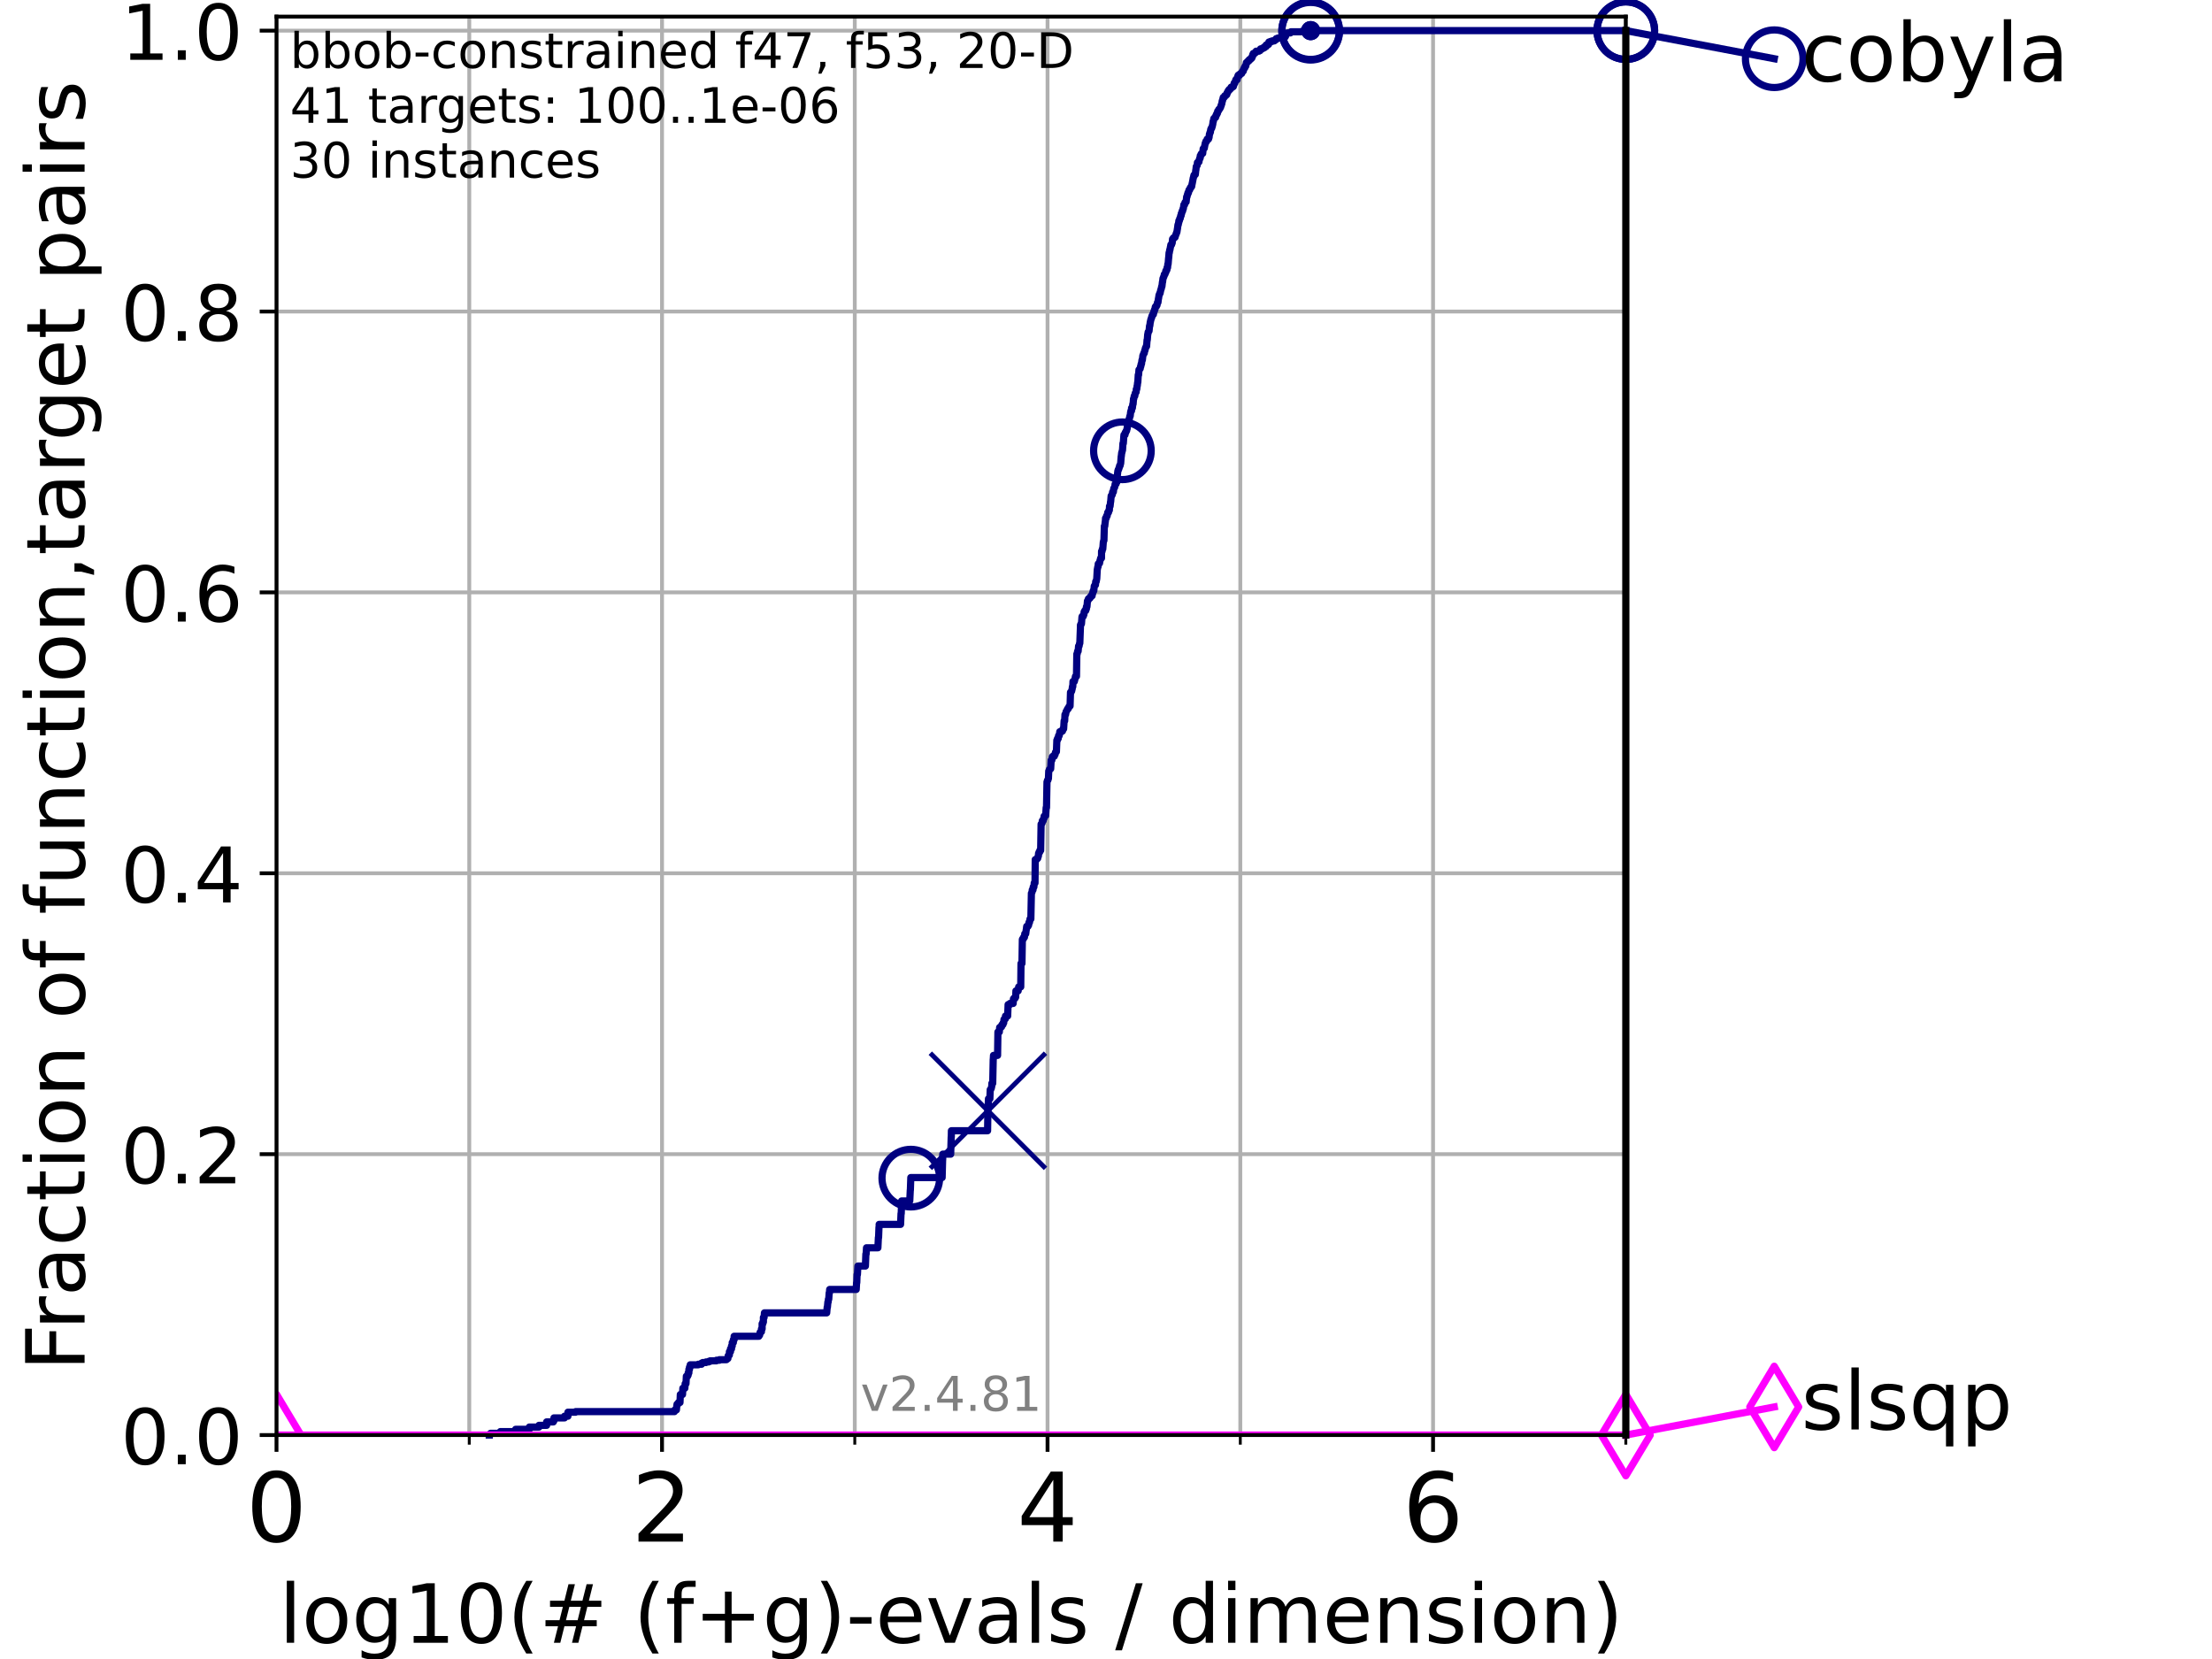 <?xml version="1.0" encoding="utf-8" standalone="no"?>
<!DOCTYPE svg PUBLIC "-//W3C//DTD SVG 1.1//EN"
  "http://www.w3.org/Graphics/SVG/1.1/DTD/svg11.dtd">
<!-- Created with matplotlib (https://matplotlib.org/) -->
<svg height="345.6pt" version="1.1" viewBox="0 0 460.8 345.6" width="460.8pt" xmlns="http://www.w3.org/2000/svg" xmlns:xlink="http://www.w3.org/1999/xlink">
 <defs>
  <style type="text/css">*{stroke-linecap:butt;stroke-linejoin:round;}</style>
 </defs>
 <g id="figure_1">
  <g id="patch_1">
   <path d="M 0 345.6 
L 460.8 345.6 
L 460.8 0 
L 0 0 
z
" style="fill:#ffffff;"/>
  </g>
  <g id="axes_1">
   <g id="patch_2">
    <path d="M 57.6 298.944 
L 338.688 298.944 
L 338.688 3.456 
L 57.6 3.456 
z
" style="fill:#ffffff;"/>
   </g>
   <g id="matplotlib.axis_1">
    <g id="xtick_1">
     <g id="line2d_1">
      <path clip-path="url(#pf88f35564e)" d="M 57.6 298.944 
L 57.6 3.456 
" style="fill:none;stroke:#b0b0b0;stroke-linecap:square;stroke-width:0.8;"/>
     </g>
     <g id="line2d_2">
      <defs>
       <path d="M 0 0 
L 0 3.5 
" id="m5e0634f65c" style="stroke:#000000;stroke-width:0.8;"/>
      </defs>
      <g>
       <use style="stroke:#000000;stroke-width:0.8;" x="57.6" xlink:href="#m5e0634f65c" y="298.944"/>
      </g>
     </g>
     <g id="text_1">
      <!-- 0 -->
      <g transform="translate(51.237 321.141)scale(0.2 -0.2)">
       <defs>
        <path d="M 31.781 66.406 
Q 24.172 66.406 20.328 58.906 
Q 16.5 51.422 16.5 36.375 
Q 16.5 21.391 20.328 13.891 
Q 24.172 6.391 31.781 6.391 
Q 39.453 6.391 43.281 13.891 
Q 47.125 21.391 47.125 36.375 
Q 47.125 51.422 43.281 58.906 
Q 39.453 66.406 31.781 66.406 
z
M 31.781 74.219 
Q 44.047 74.219 50.516 64.516 
Q 56.984 54.828 56.984 36.375 
Q 56.984 17.969 50.516 8.266 
Q 44.047 -1.422 31.781 -1.422 
Q 19.531 -1.422 13.062 8.266 
Q 6.594 17.969 6.594 36.375 
Q 6.594 54.828 13.062 64.516 
Q 19.531 74.219 31.781 74.219 
z
" id="DejaVuSans-48"/>
       </defs>
       <use xlink:href="#DejaVuSans-48"/>
      </g>
     </g>
    </g>
    <g id="xtick_2">
     <g id="line2d_3">
      <path clip-path="url(#pf88f35564e)" d="M 137.911 298.944 
L 137.911 3.456 
" style="fill:none;stroke:#b0b0b0;stroke-linecap:square;stroke-width:0.8;"/>
     </g>
     <g id="line2d_4">
      <g>
       <use style="stroke:#000000;stroke-width:0.8;" x="137.911" xlink:href="#m5e0634f65c" y="298.944"/>
      </g>
     </g>
     <g id="text_2">
      <!-- 2 -->
      <g transform="translate(131.548 321.141)scale(0.2 -0.2)">
       <defs>
        <path d="M 19.188 8.297 
L 53.609 8.297 
L 53.609 0 
L 7.328 0 
L 7.328 8.297 
Q 12.938 14.109 22.625 23.891 
Q 32.328 33.688 34.812 36.531 
Q 39.547 41.844 41.422 45.531 
Q 43.312 49.219 43.312 52.781 
Q 43.312 58.594 39.234 62.25 
Q 35.156 65.922 28.609 65.922 
Q 23.969 65.922 18.812 64.312 
Q 13.672 62.703 7.812 59.422 
L 7.812 69.391 
Q 13.766 71.781 18.938 73 
Q 24.125 74.219 28.422 74.219 
Q 39.75 74.219 46.484 68.547 
Q 53.219 62.891 53.219 53.422 
Q 53.219 48.922 51.531 44.891 
Q 49.859 40.875 45.406 35.406 
Q 44.188 33.984 37.641 27.219 
Q 31.109 20.453 19.188 8.297 
z
" id="DejaVuSans-50"/>
       </defs>
       <use xlink:href="#DejaVuSans-50"/>
      </g>
     </g>
    </g>
    <g id="xtick_3">
     <g id="line2d_5">
      <path clip-path="url(#pf88f35564e)" d="M 218.222 298.944 
L 218.222 3.456 
" style="fill:none;stroke:#b0b0b0;stroke-linecap:square;stroke-width:0.8;"/>
     </g>
     <g id="line2d_6">
      <g>
       <use style="stroke:#000000;stroke-width:0.8;" x="218.222" xlink:href="#m5e0634f65c" y="298.944"/>
      </g>
     </g>
     <g id="text_3">
      <!-- 4 -->
      <g transform="translate(211.859 321.141)scale(0.2 -0.2)">
       <defs>
        <path d="M 37.797 64.312 
L 12.891 25.391 
L 37.797 25.391 
z
M 35.203 72.906 
L 47.609 72.906 
L 47.609 25.391 
L 58.016 25.391 
L 58.016 17.188 
L 47.609 17.188 
L 47.609 0 
L 37.797 0 
L 37.797 17.188 
L 4.891 17.188 
L 4.891 26.703 
z
" id="DejaVuSans-52"/>
       </defs>
       <use xlink:href="#DejaVuSans-52"/>
      </g>
     </g>
    </g>
    <g id="xtick_4">
     <g id="line2d_7">
      <path clip-path="url(#pf88f35564e)" d="M 298.533 298.944 
L 298.533 3.456 
" style="fill:none;stroke:#b0b0b0;stroke-linecap:square;stroke-width:0.8;"/>
     </g>
     <g id="line2d_8">
      <g>
       <use style="stroke:#000000;stroke-width:0.8;" x="298.533" xlink:href="#m5e0634f65c" y="298.944"/>
      </g>
     </g>
     <g id="text_4">
      <!-- 6 -->
      <g transform="translate(292.17 321.141)scale(0.2 -0.2)">
       <defs>
        <path d="M 33.016 40.375 
Q 26.375 40.375 22.484 35.828 
Q 18.609 31.297 18.609 23.391 
Q 18.609 15.531 22.484 10.953 
Q 26.375 6.391 33.016 6.391 
Q 39.656 6.391 43.531 10.953 
Q 47.406 15.531 47.406 23.391 
Q 47.406 31.297 43.531 35.828 
Q 39.656 40.375 33.016 40.375 
z
M 52.594 71.297 
L 52.594 62.312 
Q 48.875 64.062 45.094 64.984 
Q 41.312 65.922 37.594 65.922 
Q 27.828 65.922 22.672 59.328 
Q 17.531 52.734 16.797 39.406 
Q 19.672 43.656 24.016 45.922 
Q 28.375 48.188 33.594 48.188 
Q 44.578 48.188 50.953 41.516 
Q 57.328 34.859 57.328 23.391 
Q 57.328 12.156 50.688 5.359 
Q 44.047 -1.422 33.016 -1.422 
Q 20.359 -1.422 13.672 8.266 
Q 6.984 17.969 6.984 36.375 
Q 6.984 53.656 15.188 63.938 
Q 23.391 74.219 37.203 74.219 
Q 40.922 74.219 44.703 73.484 
Q 48.484 72.75 52.594 71.297 
z
" id="DejaVuSans-54"/>
       </defs>
       <use xlink:href="#DejaVuSans-54"/>
      </g>
     </g>
    </g>
    <g id="xtick_5">
     <g id="line2d_9">
      <path clip-path="url(#pf88f35564e)" d="M 97.755 298.944 
L 97.755 3.456 
" style="fill:none;stroke:#b0b0b0;stroke-linecap:square;stroke-width:0.8;"/>
     </g>
     <g id="line2d_10">
      <defs>
       <path d="M 0 0 
L 0 2 
" id="md6000cd866" style="stroke:#000000;stroke-width:0.6;"/>
      </defs>
      <g>
       <use style="stroke:#000000;stroke-width:0.6;" x="97.755" xlink:href="#md6000cd866" y="298.944"/>
      </g>
     </g>
    </g>
    <g id="xtick_6">
     <g id="line2d_11">
      <path clip-path="url(#pf88f35564e)" d="M 178.066 298.944 
L 178.066 3.456 
" style="fill:none;stroke:#b0b0b0;stroke-linecap:square;stroke-width:0.8;"/>
     </g>
     <g id="line2d_12">
      <g>
       <use style="stroke:#000000;stroke-width:0.6;" x="178.066" xlink:href="#md6000cd866" y="298.944"/>
      </g>
     </g>
    </g>
    <g id="xtick_7">
     <g id="line2d_13">
      <path clip-path="url(#pf88f35564e)" d="M 258.377 298.944 
L 258.377 3.456 
" style="fill:none;stroke:#b0b0b0;stroke-linecap:square;stroke-width:0.8;"/>
     </g>
     <g id="line2d_14">
      <g>
       <use style="stroke:#000000;stroke-width:0.6;" x="258.377" xlink:href="#md6000cd866" y="298.944"/>
      </g>
     </g>
    </g>
    <g id="xtick_8">
     <g id="line2d_15">
      <path clip-path="url(#pf88f35564e)" d="M 338.688 298.944 
L 338.688 3.456 
" style="fill:none;stroke:#b0b0b0;stroke-linecap:square;stroke-width:0.8;"/>
     </g>
     <g id="line2d_16">
      <g>
       <use style="stroke:#000000;stroke-width:0.6;" x="338.688" xlink:href="#md6000cd866" y="298.944"/>
      </g>
     </g>
    </g>
    <g id="text_5">
     <!-- log10(# (f+g)-evals / dimension) -->
     <g transform="translate(58.145 342.218)scale(0.17 -0.17)">
      <defs>
       <path d="M 9.422 75.984 
L 18.406 75.984 
L 18.406 0 
L 9.422 0 
z
" id="DejaVuSans-108"/>
       <path d="M 30.609 48.391 
Q 23.391 48.391 19.188 42.75 
Q 14.984 37.109 14.984 27.297 
Q 14.984 17.484 19.156 11.844 
Q 23.344 6.203 30.609 6.203 
Q 37.797 6.203 41.984 11.859 
Q 46.188 17.531 46.188 27.297 
Q 46.188 37.016 41.984 42.703 
Q 37.797 48.391 30.609 48.391 
z
M 30.609 56 
Q 42.328 56 49.016 48.375 
Q 55.719 40.766 55.719 27.297 
Q 55.719 13.875 49.016 6.219 
Q 42.328 -1.422 30.609 -1.422 
Q 18.844 -1.422 12.172 6.219 
Q 5.516 13.875 5.516 27.297 
Q 5.516 40.766 12.172 48.375 
Q 18.844 56 30.609 56 
z
" id="DejaVuSans-111"/>
       <path d="M 45.406 27.984 
Q 45.406 37.75 41.375 43.109 
Q 37.359 48.484 30.078 48.484 
Q 22.859 48.484 18.828 43.109 
Q 14.797 37.75 14.797 27.984 
Q 14.797 18.266 18.828 12.891 
Q 22.859 7.516 30.078 7.516 
Q 37.359 7.516 41.375 12.891 
Q 45.406 18.266 45.406 27.984 
z
M 54.391 6.781 
Q 54.391 -7.172 48.188 -13.984 
Q 42 -20.797 29.203 -20.797 
Q 24.469 -20.797 20.266 -20.094 
Q 16.062 -19.391 12.109 -17.922 
L 12.109 -9.188 
Q 16.062 -11.328 19.922 -12.344 
Q 23.781 -13.375 27.781 -13.375 
Q 36.625 -13.375 41.016 -8.766 
Q 45.406 -4.156 45.406 5.172 
L 45.406 9.625 
Q 42.625 4.781 38.281 2.391 
Q 33.938 0 27.875 0 
Q 17.828 0 11.672 7.656 
Q 5.516 15.328 5.516 27.984 
Q 5.516 40.672 11.672 48.328 
Q 17.828 56 27.875 56 
Q 33.938 56 38.281 53.609 
Q 42.625 51.219 45.406 46.391 
L 45.406 54.688 
L 54.391 54.688 
z
" id="DejaVuSans-103"/>
       <path d="M 12.406 8.297 
L 28.516 8.297 
L 28.516 63.922 
L 10.984 60.406 
L 10.984 69.391 
L 28.422 72.906 
L 38.281 72.906 
L 38.281 8.297 
L 54.391 8.297 
L 54.391 0 
L 12.406 0 
z
" id="DejaVuSans-49"/>
       <path d="M 31 75.875 
Q 24.469 64.656 21.281 53.656 
Q 18.109 42.672 18.109 31.391 
Q 18.109 20.125 21.312 9.062 
Q 24.516 -2 31 -13.188 
L 23.188 -13.188 
Q 15.875 -1.703 12.234 9.375 
Q 8.594 20.453 8.594 31.391 
Q 8.594 42.281 12.203 53.312 
Q 15.828 64.359 23.188 75.875 
z
" id="DejaVuSans-40"/>
       <path d="M 51.125 44 
L 36.922 44 
L 32.812 27.688 
L 47.125 27.688 
z
M 43.797 71.781 
L 38.719 51.516 
L 52.984 51.516 
L 58.109 71.781 
L 65.922 71.781 
L 60.891 51.516 
L 76.125 51.516 
L 76.125 44 
L 58.984 44 
L 54.984 27.688 
L 70.516 27.688 
L 70.516 20.219 
L 53.078 20.219 
L 48 0 
L 40.188 0 
L 45.219 20.219 
L 30.906 20.219 
L 25.875 0 
L 18.016 0 
L 23.094 20.219 
L 7.719 20.219 
L 7.719 27.688 
L 24.906 27.688 
L 29 44 
L 13.281 44 
L 13.281 51.516 
L 30.906 51.516 
L 35.891 71.781 
z
" id="DejaVuSans-35"/>
       <path id="DejaVuSans-32"/>
       <path d="M 37.109 75.984 
L 37.109 68.5 
L 28.516 68.5 
Q 23.688 68.5 21.797 66.547 
Q 19.922 64.594 19.922 59.516 
L 19.922 54.688 
L 34.719 54.688 
L 34.719 47.703 
L 19.922 47.703 
L 19.922 0 
L 10.891 0 
L 10.891 47.703 
L 2.297 47.703 
L 2.297 54.688 
L 10.891 54.688 
L 10.891 58.5 
Q 10.891 67.625 15.141 71.797 
Q 19.391 75.984 28.609 75.984 
z
" id="DejaVuSans-102"/>
       <path d="M 46 62.703 
L 46 35.5 
L 73.188 35.5 
L 73.188 27.203 
L 46 27.203 
L 46 0 
L 37.797 0 
L 37.797 27.203 
L 10.594 27.203 
L 10.594 35.5 
L 37.797 35.5 
L 37.797 62.703 
z
" id="DejaVuSans-43"/>
       <path d="M 8.016 75.875 
L 15.828 75.875 
Q 23.141 64.359 26.781 53.312 
Q 30.422 42.281 30.422 31.391 
Q 30.422 20.453 26.781 9.375 
Q 23.141 -1.703 15.828 -13.188 
L 8.016 -13.188 
Q 14.5 -2 17.703 9.062 
Q 20.906 20.125 20.906 31.391 
Q 20.906 42.672 17.703 53.656 
Q 14.5 64.656 8.016 75.875 
z
" id="DejaVuSans-41"/>
       <path d="M 4.891 31.391 
L 31.203 31.391 
L 31.203 23.391 
L 4.891 23.391 
z
" id="DejaVuSans-45"/>
       <path d="M 56.203 29.594 
L 56.203 25.203 
L 14.891 25.203 
Q 15.484 15.922 20.484 11.062 
Q 25.484 6.203 34.422 6.203 
Q 39.594 6.203 44.453 7.469 
Q 49.312 8.734 54.109 11.281 
L 54.109 2.781 
Q 49.266 0.734 44.188 -0.344 
Q 39.109 -1.422 33.891 -1.422 
Q 20.797 -1.422 13.156 6.188 
Q 5.516 13.812 5.516 26.812 
Q 5.516 40.234 12.766 48.109 
Q 20.016 56 32.328 56 
Q 43.359 56 49.781 48.891 
Q 56.203 41.797 56.203 29.594 
z
M 47.219 32.234 
Q 47.125 39.594 43.094 43.984 
Q 39.062 48.391 32.422 48.391 
Q 24.906 48.391 20.391 44.141 
Q 15.875 39.891 15.188 32.172 
z
" id="DejaVuSans-101"/>
       <path d="M 2.984 54.688 
L 12.5 54.688 
L 29.594 8.797 
L 46.688 54.688 
L 56.203 54.688 
L 35.688 0 
L 23.484 0 
z
" id="DejaVuSans-118"/>
       <path d="M 34.281 27.484 
Q 23.391 27.484 19.188 25 
Q 14.984 22.516 14.984 16.5 
Q 14.984 11.719 18.141 8.906 
Q 21.297 6.109 26.703 6.109 
Q 34.188 6.109 38.703 11.406 
Q 43.219 16.703 43.219 25.484 
L 43.219 27.484 
z
M 52.203 31.203 
L 52.203 0 
L 43.219 0 
L 43.219 8.297 
Q 40.141 3.328 35.547 0.953 
Q 30.953 -1.422 24.312 -1.422 
Q 15.922 -1.422 10.953 3.297 
Q 6 8.016 6 15.922 
Q 6 25.141 12.172 29.828 
Q 18.359 34.516 30.609 34.516 
L 43.219 34.516 
L 43.219 35.406 
Q 43.219 41.609 39.141 45 
Q 35.062 48.391 27.688 48.391 
Q 23 48.391 18.547 47.266 
Q 14.109 46.141 10.016 43.891 
L 10.016 52.203 
Q 14.938 54.109 19.578 55.047 
Q 24.219 56 28.609 56 
Q 40.484 56 46.344 49.844 
Q 52.203 43.703 52.203 31.203 
z
" id="DejaVuSans-97"/>
       <path d="M 44.281 53.078 
L 44.281 44.578 
Q 40.484 46.531 36.375 47.5 
Q 32.281 48.484 27.875 48.484 
Q 21.188 48.484 17.844 46.438 
Q 14.5 44.391 14.5 40.281 
Q 14.5 37.156 16.891 35.375 
Q 19.281 33.594 26.516 31.984 
L 29.594 31.297 
Q 39.156 29.25 43.188 25.516 
Q 47.219 21.781 47.219 15.094 
Q 47.219 7.469 41.188 3.016 
Q 35.156 -1.422 24.609 -1.422 
Q 20.219 -1.422 15.453 -0.562 
Q 10.688 0.297 5.422 2 
L 5.422 11.281 
Q 10.406 8.688 15.234 7.391 
Q 20.062 6.109 24.812 6.109 
Q 31.156 6.109 34.562 8.281 
Q 37.984 10.453 37.984 14.406 
Q 37.984 18.062 35.516 20.016 
Q 33.062 21.969 24.703 23.781 
L 21.578 24.516 
Q 13.234 26.266 9.516 29.906 
Q 5.812 33.547 5.812 39.891 
Q 5.812 47.609 11.281 51.797 
Q 16.75 56 26.812 56 
Q 31.781 56 36.172 55.266 
Q 40.578 54.547 44.281 53.078 
z
" id="DejaVuSans-115"/>
       <path d="M 25.391 72.906 
L 33.688 72.906 
L 8.297 -9.281 
L 0 -9.281 
z
" id="DejaVuSans-47"/>
       <path d="M 45.406 46.391 
L 45.406 75.984 
L 54.391 75.984 
L 54.391 0 
L 45.406 0 
L 45.406 8.203 
Q 42.578 3.328 38.25 0.953 
Q 33.938 -1.422 27.875 -1.422 
Q 17.969 -1.422 11.734 6.484 
Q 5.516 14.406 5.516 27.297 
Q 5.516 40.188 11.734 48.094 
Q 17.969 56 27.875 56 
Q 33.938 56 38.25 53.625 
Q 42.578 51.266 45.406 46.391 
z
M 14.797 27.297 
Q 14.797 17.391 18.875 11.75 
Q 22.953 6.109 30.078 6.109 
Q 37.203 6.109 41.297 11.75 
Q 45.406 17.391 45.406 27.297 
Q 45.406 37.203 41.297 42.844 
Q 37.203 48.484 30.078 48.484 
Q 22.953 48.484 18.875 42.844 
Q 14.797 37.203 14.797 27.297 
z
" id="DejaVuSans-100"/>
       <path d="M 9.422 54.688 
L 18.406 54.688 
L 18.406 0 
L 9.422 0 
z
M 9.422 75.984 
L 18.406 75.984 
L 18.406 64.594 
L 9.422 64.594 
z
" id="DejaVuSans-105"/>
       <path d="M 52 44.188 
Q 55.375 50.25 60.062 53.125 
Q 64.75 56 71.094 56 
Q 79.641 56 84.281 50.016 
Q 88.922 44.047 88.922 33.016 
L 88.922 0 
L 79.891 0 
L 79.891 32.719 
Q 79.891 40.578 77.094 44.375 
Q 74.312 48.188 68.609 48.188 
Q 61.625 48.188 57.562 43.547 
Q 53.516 38.922 53.516 30.906 
L 53.516 0 
L 44.484 0 
L 44.484 32.719 
Q 44.484 40.625 41.703 44.406 
Q 38.922 48.188 33.109 48.188 
Q 26.219 48.188 22.156 43.531 
Q 18.109 38.875 18.109 30.906 
L 18.109 0 
L 9.078 0 
L 9.078 54.688 
L 18.109 54.688 
L 18.109 46.188 
Q 21.188 51.219 25.484 53.609 
Q 29.781 56 35.688 56 
Q 41.656 56 45.828 52.969 
Q 50 49.953 52 44.188 
z
" id="DejaVuSans-109"/>
       <path d="M 54.891 33.016 
L 54.891 0 
L 45.906 0 
L 45.906 32.719 
Q 45.906 40.484 42.875 44.328 
Q 39.844 48.188 33.797 48.188 
Q 26.516 48.188 22.312 43.547 
Q 18.109 38.922 18.109 30.906 
L 18.109 0 
L 9.078 0 
L 9.078 54.688 
L 18.109 54.688 
L 18.109 46.188 
Q 21.344 51.125 25.703 53.562 
Q 30.078 56 35.797 56 
Q 45.219 56 50.047 50.172 
Q 54.891 44.344 54.891 33.016 
z
" id="DejaVuSans-110"/>
      </defs>
      <use xlink:href="#DejaVuSans-108"/>
      <use x="27.783" xlink:href="#DejaVuSans-111"/>
      <use x="88.965" xlink:href="#DejaVuSans-103"/>
      <use x="152.441" xlink:href="#DejaVuSans-49"/>
      <use x="216.064" xlink:href="#DejaVuSans-48"/>
      <use x="279.688" xlink:href="#DejaVuSans-40"/>
      <use x="318.701" xlink:href="#DejaVuSans-35"/>
      <use x="402.49" xlink:href="#DejaVuSans-32"/>
      <use x="434.277" xlink:href="#DejaVuSans-40"/>
      <use x="473.291" xlink:href="#DejaVuSans-102"/>
      <use x="508.496" xlink:href="#DejaVuSans-43"/>
      <use x="592.285" xlink:href="#DejaVuSans-103"/>
      <use x="655.762" xlink:href="#DejaVuSans-41"/>
      <use x="694.775" xlink:href="#DejaVuSans-45"/>
      <use x="730.859" xlink:href="#DejaVuSans-101"/>
      <use x="792.383" xlink:href="#DejaVuSans-118"/>
      <use x="851.562" xlink:href="#DejaVuSans-97"/>
      <use x="912.842" xlink:href="#DejaVuSans-108"/>
      <use x="940.625" xlink:href="#DejaVuSans-115"/>
      <use x="992.725" xlink:href="#DejaVuSans-32"/>
      <use x="1024.512" xlink:href="#DejaVuSans-47"/>
      <use x="1058.203" xlink:href="#DejaVuSans-32"/>
      <use x="1089.99" xlink:href="#DejaVuSans-100"/>
      <use x="1153.467" xlink:href="#DejaVuSans-105"/>
      <use x="1181.25" xlink:href="#DejaVuSans-109"/>
      <use x="1278.662" xlink:href="#DejaVuSans-101"/>
      <use x="1340.186" xlink:href="#DejaVuSans-110"/>
      <use x="1403.564" xlink:href="#DejaVuSans-115"/>
      <use x="1455.664" xlink:href="#DejaVuSans-105"/>
      <use x="1483.447" xlink:href="#DejaVuSans-111"/>
      <use x="1544.629" xlink:href="#DejaVuSans-110"/>
      <use x="1608.008" xlink:href="#DejaVuSans-41"/>
     </g>
    </g>
   </g>
   <g id="matplotlib.axis_2">
    <g id="ytick_1">
     <g id="line2d_17">
      <path clip-path="url(#pf88f35564e)" d="M 57.6 298.944 
L 338.688 298.944 
" style="fill:none;stroke:#b0b0b0;stroke-linecap:square;stroke-width:0.8;"/>
     </g>
     <g id="line2d_18">
      <defs>
       <path d="M 0 0 
L -3.5 0 
" id="m4361e40ac6" style="stroke:#000000;stroke-width:0.8;"/>
      </defs>
      <g>
       <use style="stroke:#000000;stroke-width:0.8;" x="57.6" xlink:href="#m4361e40ac6" y="298.944"/>
      </g>
     </g>
     <g id="text_6">
      <!-- 0.0 -->
      <g transform="translate(25.155 305.023)scale(0.16 -0.16)">
       <defs>
        <path d="M 10.688 12.406 
L 21 12.406 
L 21 0 
L 10.688 0 
z
" id="DejaVuSans-46"/>
       </defs>
       <use xlink:href="#DejaVuSans-48"/>
       <use x="63.623" xlink:href="#DejaVuSans-46"/>
       <use x="95.41" xlink:href="#DejaVuSans-48"/>
      </g>
     </g>
    </g>
    <g id="ytick_2">
     <g id="line2d_19">
      <path clip-path="url(#pf88f35564e)" d="M 57.6 240.432 
L 338.688 240.432 
" style="fill:none;stroke:#b0b0b0;stroke-linecap:square;stroke-width:0.8;"/>
     </g>
     <g id="line2d_20">
      <g>
       <use style="stroke:#000000;stroke-width:0.8;" x="57.6" xlink:href="#m4361e40ac6" y="240.432"/>
      </g>
     </g>
     <g id="text_7">
      <!-- 0.2 -->
      <g transform="translate(25.155 246.51)scale(0.16 -0.16)">
       <use xlink:href="#DejaVuSans-48"/>
       <use x="63.623" xlink:href="#DejaVuSans-46"/>
       <use x="95.41" xlink:href="#DejaVuSans-50"/>
      </g>
     </g>
    </g>
    <g id="ytick_3">
     <g id="line2d_21">
      <path clip-path="url(#pf88f35564e)" d="M 57.6 181.919 
L 338.688 181.919 
" style="fill:none;stroke:#b0b0b0;stroke-linecap:square;stroke-width:0.8;"/>
     </g>
     <g id="line2d_22">
      <g>
       <use style="stroke:#000000;stroke-width:0.8;" x="57.6" xlink:href="#m4361e40ac6" y="181.919"/>
      </g>
     </g>
     <g id="text_8">
      <!-- 0.4 -->
      <g transform="translate(25.155 187.998)scale(0.16 -0.16)">
       <use xlink:href="#DejaVuSans-48"/>
       <use x="63.623" xlink:href="#DejaVuSans-46"/>
       <use x="95.41" xlink:href="#DejaVuSans-52"/>
      </g>
     </g>
    </g>
    <g id="ytick_4">
     <g id="line2d_23">
      <path clip-path="url(#pf88f35564e)" d="M 57.6 123.407 
L 338.688 123.407 
" style="fill:none;stroke:#b0b0b0;stroke-linecap:square;stroke-width:0.8;"/>
     </g>
     <g id="line2d_24">
      <g>
       <use style="stroke:#000000;stroke-width:0.8;" x="57.6" xlink:href="#m4361e40ac6" y="123.407"/>
      </g>
     </g>
     <g id="text_9">
      <!-- 0.6 -->
      <g transform="translate(25.155 129.485)scale(0.16 -0.16)">
       <use xlink:href="#DejaVuSans-48"/>
       <use x="63.623" xlink:href="#DejaVuSans-46"/>
       <use x="95.41" xlink:href="#DejaVuSans-54"/>
      </g>
     </g>
    </g>
    <g id="ytick_5">
     <g id="line2d_25">
      <path clip-path="url(#pf88f35564e)" d="M 57.6 64.894 
L 338.688 64.894 
" style="fill:none;stroke:#b0b0b0;stroke-linecap:square;stroke-width:0.8;"/>
     </g>
     <g id="line2d_26">
      <g>
       <use style="stroke:#000000;stroke-width:0.8;" x="57.6" xlink:href="#m4361e40ac6" y="64.894"/>
      </g>
     </g>
     <g id="text_10">
      <!-- 0.8 -->
      <g transform="translate(25.155 70.973)scale(0.16 -0.16)">
       <defs>
        <path d="M 31.781 34.625 
Q 24.75 34.625 20.719 30.859 
Q 16.703 27.094 16.703 20.516 
Q 16.703 13.922 20.719 10.156 
Q 24.75 6.391 31.781 6.391 
Q 38.812 6.391 42.859 10.172 
Q 46.922 13.969 46.922 20.516 
Q 46.922 27.094 42.891 30.859 
Q 38.875 34.625 31.781 34.625 
z
M 21.922 38.812 
Q 15.578 40.375 12.031 44.719 
Q 8.5 49.078 8.5 55.328 
Q 8.5 64.062 14.719 69.141 
Q 20.953 74.219 31.781 74.219 
Q 42.672 74.219 48.875 69.141 
Q 55.078 64.062 55.078 55.328 
Q 55.078 49.078 51.531 44.719 
Q 48 40.375 41.703 38.812 
Q 48.828 37.156 52.797 32.312 
Q 56.781 27.484 56.781 20.516 
Q 56.781 9.906 50.312 4.234 
Q 43.844 -1.422 31.781 -1.422 
Q 19.734 -1.422 13.25 4.234 
Q 6.781 9.906 6.781 20.516 
Q 6.781 27.484 10.781 32.312 
Q 14.797 37.156 21.922 38.812 
z
M 18.312 54.391 
Q 18.312 48.734 21.844 45.562 
Q 25.391 42.391 31.781 42.391 
Q 38.141 42.391 41.719 45.562 
Q 45.312 48.734 45.312 54.391 
Q 45.312 60.062 41.719 63.234 
Q 38.141 66.406 31.781 66.406 
Q 25.391 66.406 21.844 63.234 
Q 18.312 60.062 18.312 54.391 
z
" id="DejaVuSans-56"/>
       </defs>
       <use xlink:href="#DejaVuSans-48"/>
       <use x="63.623" xlink:href="#DejaVuSans-46"/>
       <use x="95.41" xlink:href="#DejaVuSans-56"/>
      </g>
     </g>
    </g>
    <g id="ytick_6">
     <g id="line2d_27">
      <path clip-path="url(#pf88f35564e)" d="M 57.6 6.382 
L 338.688 6.382 
" style="fill:none;stroke:#b0b0b0;stroke-linecap:square;stroke-width:0.8;"/>
     </g>
     <g id="line2d_28">
      <g>
       <use style="stroke:#000000;stroke-width:0.8;" x="57.6" xlink:href="#m4361e40ac6" y="6.382"/>
      </g>
     </g>
     <g id="text_11">
      <!-- 1.0 -->
      <g transform="translate(25.155 12.46)scale(0.16 -0.16)">
       <use xlink:href="#DejaVuSans-49"/>
       <use x="63.623" xlink:href="#DejaVuSans-46"/>
       <use x="95.41" xlink:href="#DejaVuSans-48"/>
      </g>
     </g>
    </g>
    <g id="text_12">
     <!-- Fraction of function,target pairs -->
     <g transform="translate(17.62 285.585)rotate(-90)scale(0.17 -0.17)">
      <defs>
       <path d="M 9.812 72.906 
L 51.703 72.906 
L 51.703 64.594 
L 19.672 64.594 
L 19.672 43.109 
L 48.578 43.109 
L 48.578 34.812 
L 19.672 34.812 
L 19.672 0 
L 9.812 0 
z
" id="DejaVuSans-70"/>
       <path d="M 41.109 46.297 
Q 39.594 47.172 37.812 47.578 
Q 36.031 48 33.891 48 
Q 26.266 48 22.188 43.047 
Q 18.109 38.094 18.109 28.812 
L 18.109 0 
L 9.078 0 
L 9.078 54.688 
L 18.109 54.688 
L 18.109 46.188 
Q 20.953 51.172 25.484 53.578 
Q 30.031 56 36.531 56 
Q 37.453 56 38.578 55.875 
Q 39.703 55.766 41.062 55.516 
z
" id="DejaVuSans-114"/>
       <path d="M 48.781 52.594 
L 48.781 44.188 
Q 44.969 46.297 41.141 47.344 
Q 37.312 48.391 33.406 48.391 
Q 24.656 48.391 19.812 42.844 
Q 14.984 37.312 14.984 27.297 
Q 14.984 17.281 19.812 11.734 
Q 24.656 6.203 33.406 6.203 
Q 37.312 6.203 41.141 7.25 
Q 44.969 8.297 48.781 10.406 
L 48.781 2.094 
Q 45.016 0.344 40.984 -0.531 
Q 36.969 -1.422 32.422 -1.422 
Q 20.062 -1.422 12.781 6.344 
Q 5.516 14.109 5.516 27.297 
Q 5.516 40.672 12.859 48.328 
Q 20.219 56 33.016 56 
Q 37.156 56 41.109 55.141 
Q 45.062 54.297 48.781 52.594 
z
" id="DejaVuSans-99"/>
       <path d="M 18.312 70.219 
L 18.312 54.688 
L 36.812 54.688 
L 36.812 47.703 
L 18.312 47.703 
L 18.312 18.016 
Q 18.312 11.328 20.141 9.422 
Q 21.969 7.516 27.594 7.516 
L 36.812 7.516 
L 36.812 0 
L 27.594 0 
Q 17.188 0 13.234 3.875 
Q 9.281 7.766 9.281 18.016 
L 9.281 47.703 
L 2.688 47.703 
L 2.688 54.688 
L 9.281 54.688 
L 9.281 70.219 
z
" id="DejaVuSans-116"/>
       <path d="M 8.5 21.578 
L 8.5 54.688 
L 17.484 54.688 
L 17.484 21.922 
Q 17.484 14.156 20.5 10.266 
Q 23.531 6.391 29.594 6.391 
Q 36.859 6.391 41.078 11.031 
Q 45.312 15.672 45.312 23.688 
L 45.312 54.688 
L 54.297 54.688 
L 54.297 0 
L 45.312 0 
L 45.312 8.406 
Q 42.047 3.422 37.719 1 
Q 33.406 -1.422 27.688 -1.422 
Q 18.266 -1.422 13.375 4.438 
Q 8.5 10.297 8.5 21.578 
z
M 31.109 56 
z
" id="DejaVuSans-117"/>
       <path d="M 11.719 12.406 
L 22.016 12.406 
L 22.016 4 
L 14.016 -11.625 
L 7.719 -11.625 
L 11.719 4 
z
" id="DejaVuSans-44"/>
       <path d="M 18.109 8.203 
L 18.109 -20.797 
L 9.078 -20.797 
L 9.078 54.688 
L 18.109 54.688 
L 18.109 46.391 
Q 20.953 51.266 25.266 53.625 
Q 29.594 56 35.594 56 
Q 45.562 56 51.781 48.094 
Q 58.016 40.188 58.016 27.297 
Q 58.016 14.406 51.781 6.484 
Q 45.562 -1.422 35.594 -1.422 
Q 29.594 -1.422 25.266 0.953 
Q 20.953 3.328 18.109 8.203 
z
M 48.688 27.297 
Q 48.688 37.203 44.609 42.844 
Q 40.531 48.484 33.406 48.484 
Q 26.266 48.484 22.188 42.844 
Q 18.109 37.203 18.109 27.297 
Q 18.109 17.391 22.188 11.75 
Q 26.266 6.109 33.406 6.109 
Q 40.531 6.109 44.609 11.75 
Q 48.688 17.391 48.688 27.297 
z
" id="DejaVuSans-112"/>
      </defs>
      <use xlink:href="#DejaVuSans-70"/>
      <use x="50.27" xlink:href="#DejaVuSans-114"/>
      <use x="91.383" xlink:href="#DejaVuSans-97"/>
      <use x="152.662" xlink:href="#DejaVuSans-99"/>
      <use x="207.643" xlink:href="#DejaVuSans-116"/>
      <use x="246.852" xlink:href="#DejaVuSans-105"/>
      <use x="274.635" xlink:href="#DejaVuSans-111"/>
      <use x="335.816" xlink:href="#DejaVuSans-110"/>
      <use x="399.195" xlink:href="#DejaVuSans-32"/>
      <use x="430.982" xlink:href="#DejaVuSans-111"/>
      <use x="492.164" xlink:href="#DejaVuSans-102"/>
      <use x="527.369" xlink:href="#DejaVuSans-32"/>
      <use x="559.156" xlink:href="#DejaVuSans-102"/>
      <use x="594.361" xlink:href="#DejaVuSans-117"/>
      <use x="657.74" xlink:href="#DejaVuSans-110"/>
      <use x="721.119" xlink:href="#DejaVuSans-99"/>
      <use x="776.1" xlink:href="#DejaVuSans-116"/>
      <use x="815.309" xlink:href="#DejaVuSans-105"/>
      <use x="843.092" xlink:href="#DejaVuSans-111"/>
      <use x="904.273" xlink:href="#DejaVuSans-110"/>
      <use x="967.652" xlink:href="#DejaVuSans-44"/>
      <use x="999.439" xlink:href="#DejaVuSans-116"/>
      <use x="1038.648" xlink:href="#DejaVuSans-97"/>
      <use x="1099.928" xlink:href="#DejaVuSans-114"/>
      <use x="1139.291" xlink:href="#DejaVuSans-103"/>
      <use x="1202.768" xlink:href="#DejaVuSans-101"/>
      <use x="1264.291" xlink:href="#DejaVuSans-116"/>
      <use x="1303.5" xlink:href="#DejaVuSans-32"/>
      <use x="1335.287" xlink:href="#DejaVuSans-112"/>
      <use x="1398.764" xlink:href="#DejaVuSans-97"/>
      <use x="1460.043" xlink:href="#DejaVuSans-105"/>
      <use x="1487.826" xlink:href="#DejaVuSans-114"/>
      <use x="1528.939" xlink:href="#DejaVuSans-115"/>
     </g>
    </g>
   </g>
   <g id="line2d_29">
    <defs>
     <path d="M 0 1.5 
C 0.398 1.5 0.779 1.342 1.061 1.061 
C 1.342 0.779 1.5 0.398 1.5 0 
C 1.5 -0.398 1.342 -0.779 1.061 -1.061 
C 0.779 -1.342 0.398 -1.5 0 -1.5 
C -0.398 -1.5 -0.779 -1.342 -1.061 -1.061 
C -1.342 -0.779 -1.5 -0.398 -1.5 0 
C -1.5 0.398 -1.342 0.779 -1.061 1.061 
C -0.779 1.342 -0.398 1.5 0 1.5 
z
" id="ma9a348157a" style="stroke:#000080;"/>
    </defs>
    <g>
     <use style="fill:#000080;stroke:#000080;" x="273.032" xlink:href="#ma9a348157a" y="6.382"/>
     <use style="fill:#000080;stroke:#000080;" x="273.032" xlink:href="#ma9a348157a" y="6.382"/>
    </g>
   </g>
   <g id="line2d_30">
    <path d="M 101.924 298.944 
L 101.924 298.825 
L 102.196 298.825 
L 102.196 298.587 
L 104.235 298.587 
L 104.235 298.23 
L 107.415 298.23 
L 107.415 297.755 
L 110.274 297.755 
L 110.274 297.279 
L 112.281 297.279 
L 112.281 296.922 
L 113.874 296.922 
L 113.874 296.209 
L 115.27 296.209 
L 115.333 295.971 
L 115.397 295.971 
L 115.397 295.376 
L 117.598 295.376 
L 117.598 295.019 
L 118.31 295.019 
L 118.31 294.187 
L 119.899 294.187 
L 119.899 294.068 
L 140.492 294.068 
L 140.582 293.711 
L 140.908 293.711 
L 140.996 292.76 
L 141.039 292.76 
L 141.039 292.522 
L 141.17 292.522 
L 141.17 292.403 
L 141.329 292.403 
L 141.343 292.165 
L 141.655 292.165 
L 141.725 290.5 
L 142.182 290.5 
L 142.25 289.192 
L 142.666 289.192 
L 142.733 288.24 
L 142.904 288.24 
L 142.982 286.694 
L 143.241 286.694 
L 143.241 286.457 
L 143.356 286.457 
L 143.356 285.981 
L 143.509 285.981 
L 143.509 285.267 
L 143.635 285.267 
L 143.635 284.792 
L 143.772 284.792 
L 143.785 284.316 
L 145.458 284.316 
L 145.458 284.197 
L 146.145 284.197 
L 146.145 283.959 
L 146.394 283.959 
L 146.394 283.84 
L 147.067 283.84 
L 147.067 283.721 
L 147.615 283.721 
L 147.615 283.602 
L 147.932 283.602 
L 147.932 283.483 
L 149.237 283.483 
L 149.237 283.364 
L 149.872 283.364 
L 149.872 283.246 
L 151.329 283.246 
L 151.329 283.127 
L 151.482 283.127 
L 151.482 283.008 
L 151.633 283.008 
L 151.697 282.413 
L 151.791 282.413 
L 151.791 282.294 
L 151.94 282.294 
L 151.948 281.581 
L 152.173 281.581 
L 152.173 280.986 
L 152.387 280.986 
L 152.387 280.391 
L 152.538 280.391 
L 152.538 279.678 
L 152.77 279.678 
L 152.77 279.083 
L 152.933 279.083 
L 152.933 278.369 
L 158.081 278.369 
L 158.163 278.132 
L 158.244 278.132 
L 158.347 277.537 
L 158.482 277.537 
L 158.482 277.418 
L 158.621 277.418 
L 158.626 276.823 
L 158.764 276.823 
L 158.764 275.753 
L 158.916 275.753 
L 158.916 275.396 
L 159.031 275.396 
L 159.031 274.445 
L 159.176 274.445 
L 159.247 273.493 
L 172.218 273.493 
L 172.32 272.304 
L 172.366 272.304 
L 172.463 271.234 
L 172.521 271.234 
L 172.576 270.639 
L 172.642 270.639 
L 172.733 269.331 
L 172.789 269.331 
L 172.834 268.617 
L 178.366 268.617 
L 178.445 267.19 
L 178.484 267.19 
L 178.542 265.525 
L 178.613 265.525 
L 178.718 263.741 
L 180.281 263.741 
L 180.376 261.244 
L 180.432 261.244 
L 180.511 259.936 
L 182.881 259.936 
L 182.985 257.795 
L 183.023 257.795 
L 183.107 255.654 
L 183.145 255.654 
L 183.145 255.06 
L 187.605 255.06 
L 187.702 252.8 
L 187.742 252.8 
L 187.826 250.184 
L 189.519 250.184 
L 189.628 247.924 
L 189.646 247.924 
L 189.739 245.308 
L 196.263 245.308 
L 196.362 241.621 
L 196.375 241.621 
L 196.394 240.432 
L 198.043 240.432 
L 198.153 236.864 
L 198.173 236.864 
L 198.196 235.555 
L 205.731 235.555 
L 205.809 230.679 
L 205.844 230.679 
L 205.914 228.896 
L 206.208 228.896 
L 206.282 226.993 
L 206.368 226.993 
L 206.467 226.755 
L 206.491 226.755 
L 206.596 226.279 
L 206.603 226.279 
L 206.621 225.684 
L 206.8 225.684 
L 206.905 220.69 
L 206.919 220.69 
L 206.967 219.857 
L 207.812 219.857 
L 207.885 214.981 
L 208.177 214.981 
L 208.246 214.03 
L 208.509 214.03 
L 208.509 213.911 
L 208.638 213.911 
L 208.679 213.554 
L 208.753 213.554 
L 208.753 213.435 
L 208.935 213.435 
L 208.974 213.078 
L 209.091 213.078 
L 209.147 212.365 
L 209.25 212.365 
L 209.25 212.246 
L 209.43 212.246 
L 209.465 211.651 
L 209.914 211.651 
L 210.006 209.272 
L 210.387 209.272 
L 210.393 209.035 
L 211.062 209.035 
L 211.12 208.083 
L 211.201 208.083 
L 211.201 207.964 
L 211.455 207.964 
L 211.469 207.726 
L 211.581 207.726 
L 211.634 206.418 
L 212.099 206.418 
L 212.208 205.586 
L 212.636 205.586 
L 212.692 200.71 
L 212.892 200.71 
L 212.975 195.715 
L 213.024 195.715 
L 213.024 195.596 
L 213.191 195.596 
L 213.237 195.239 
L 213.413 195.239 
L 213.477 194.525 
L 213.676 194.525 
L 213.781 193.693 
L 213.794 193.693 
L 213.883 192.979 
L 214.146 192.979 
L 214.151 192.741 
L 214.278 192.741 
L 214.352 192.147 
L 214.464 192.147 
L 214.571 191.433 
L 214.747 191.433 
L 214.858 186.082 
L 214.871 186.082 
L 214.982 185.844 
L 214.994 185.844 
L 215.042 185.368 
L 215.195 185.368 
L 215.236 184.773 
L 215.377 184.773 
L 215.45 183.941 
L 215.61 183.941 
L 215.66 179.065 
L 215.93 179.065 
L 216.031 178.827 
L 216.162 178.827 
L 216.266 178.351 
L 216.317 178.351 
L 216.353 177.757 
L 216.443 177.757 
L 216.447 177.519 
L 216.589 177.519 
L 216.616 177.162 
L 216.787 177.162 
L 216.879 171.691 
L 216.977 171.691 
L 217.034 171.453 
L 217.095 171.453 
L 217.134 170.978 
L 217.312 170.978 
L 217.406 170.502 
L 217.482 170.502 
L 217.511 170.026 
L 217.647 170.026 
L 217.647 169.907 
L 217.833 169.907 
L 217.935 168.242 
L 218.006 168.242 
L 218.106 162.891 
L 218.122 162.891 
L 218.219 162.534 
L 218.293 162.534 
L 218.395 162.177 
L 218.406 162.177 
L 218.473 160.631 
L 218.536 160.631 
L 218.615 160.274 
L 218.727 160.274 
L 218.727 160.155 
L 218.875 160.155 
L 218.975 158.371 
L 219.117 158.371 
L 219.22 157.658 
L 219.322 157.658 
L 219.322 157.539 
L 219.631 157.539 
L 219.698 157.182 
L 219.797 157.182 
L 219.874 156.706 
L 219.955 156.706 
L 219.955 156.587 
L 220.07 156.587 
L 220.161 154.209 
L 220.274 154.209 
L 220.296 153.852 
L 220.448 153.852 
L 220.513 153.257 
L 220.652 153.257 
L 220.761 152.544 
L 220.771 152.544 
L 220.771 152.425 
L 221.15 152.425 
L 221.15 152.306 
L 221.332 152.306 
L 221.439 151.83 
L 221.574 151.83 
L 221.676 150.165 
L 221.792 150.165 
L 221.854 148.857 
L 221.979 148.857 
L 222.081 148.262 
L 222.11 148.262 
L 222.21 148.025 
L 222.239 148.025 
L 222.339 147.787 
L 222.387 147.787 
L 222.387 147.668 
L 222.516 147.668 
L 222.558 147.43 
L 222.637 147.43 
L 222.684 147.192 
L 222.767 147.192 
L 222.767 147.073 
L 222.915 147.073 
L 223.005 144.219 
L 223.12 144.219 
L 223.194 143.981 
L 223.24 143.981 
L 223.345 143.505 
L 223.359 143.505 
L 223.406 143.03 
L 223.48 143.03 
L 223.525 141.959 
L 223.808 141.959 
L 223.918 141.484 
L 223.929 141.484 
L 224.037 140.889 
L 224.251 140.889 
L 224.322 136.251 
L 224.389 136.251 
L 224.485 135.656 
L 224.597 135.656 
L 224.688 134.586 
L 224.794 134.586 
L 224.9 133.991 
L 224.946 133.991 
L 225.055 131.137 
L 225.058 131.137 
L 225.082 130.185 
L 225.176 130.185 
L 225.183 129.948 
L 225.288 129.948 
L 225.395 128.52 
L 225.44 128.52 
L 225.44 128.402 
L 225.658 128.402 
L 225.706 128.045 
L 225.797 128.045 
L 225.846 127.45 
L 225.947 127.45 
L 225.978 127.212 
L 226.178 127.212 
L 226.21 126.855 
L 226.313 126.855 
L 226.323 126.38 
L 226.431 126.38 
L 226.536 125.19 
L 226.622 125.19 
L 226.69 124.834 
L 226.748 124.834 
L 226.748 124.715 
L 226.934 124.715 
L 226.934 124.596 
L 227.07 124.596 
L 227.108 124.358 
L 227.236 124.358 
L 227.287 124.12 
L 227.504 124.12 
L 227.565 123.644 
L 227.622 123.644 
L 227.679 123.288 
L 227.74 123.288 
L 227.746 123.05 
L 227.863 123.05 
L 227.954 122.098 
L 227.996 122.098 
L 228.088 121.861 
L 228.204 121.861 
L 228.256 121.147 
L 228.362 121.147 
L 228.47 120.552 
L 228.474 120.552 
L 228.581 118.649 
L 228.588 118.649 
L 228.697 118.055 
L 228.751 118.055 
L 228.786 117.46 
L 228.885 117.46 
L 228.885 117.341 
L 229.049 117.341 
L 229.154 116.747 
L 229.176 116.747 
L 229.286 116.271 
L 229.458 116.271 
L 229.474 114.844 
L 229.58 114.844 
L 229.632 114.368 
L 229.728 114.368 
L 229.836 112.941 
L 229.847 112.941 
L 229.923 112.584 
L 229.969 112.584 
L 230.055 109.611 
L 230.14 109.611 
L 230.241 108.66 
L 230.262 108.66 
L 230.306 107.946 
L 230.448 107.946 
L 230.519 107.47 
L 230.64 107.47 
L 230.75 106.876 
L 230.754 106.876 
L 230.754 106.757 
L 230.917 106.757 
L 231.003 106.281 
L 231.099 106.281 
L 231.132 105.448 
L 231.249 105.448 
L 231.352 104.497 
L 231.375 104.497 
L 231.474 103.308 
L 231.575 103.308 
L 231.612 103.07 
L 231.701 103.07 
L 231.78 102.475 
L 231.936 102.475 
L 232.01 101.762 
L 232.063 101.762 
L 232.139 101.524 
L 232.199 101.524 
L 232.305 100.81 
L 232.495 100.81 
L 232.525 100.454 
L 232.661 100.454 
L 232.762 98.907 
L 232.777 98.907 
L 232.874 98.075 
L 232.896 98.075 
L 232.952 97.837 
L 233.017 97.837 
L 233.104 97.48 
L 233.141 97.48 
L 233.237 97.005 
L 233.337 97.005 
L 233.442 96.529 
L 233.454 96.529 
L 233.564 95.102 
L 233.579 95.102 
L 233.676 94.269 
L 233.709 94.269 
L 233.817 93.794 
L 233.838 93.794 
L 233.931 92.366 
L 234.007 92.366 
L 234.116 90.82 
L 234.133 90.82 
L 234.144 90.583 
L 234.356 90.583 
L 234.407 90.107 
L 234.515 90.107 
L 234.614 89.75 
L 234.687 89.75 
L 234.782 89.274 
L 234.814 89.274 
L 234.892 88.323 
L 234.962 88.323 
L 235.066 87.728 
L 235.148 87.728 
L 235.217 87.253 
L 235.267 87.253 
L 235.376 86.658 
L 235.443 86.658 
L 235.532 85.825 
L 235.57 85.825 
L 235.591 85.588 
L 235.716 85.588 
L 235.725 84.993 
L 235.89 84.993 
L 235.991 84.16 
L 236.046 84.16 
L 236.128 83.09 
L 236.176 83.09 
L 236.284 82.495 
L 236.398 82.495 
L 236.486 81.901 
L 236.552 81.901 
L 236.651 81.663 
L 236.681 81.663 
L 236.713 81.068 
L 236.804 81.068 
L 236.889 80.355 
L 236.916 80.355 
L 236.993 79.641 
L 237.028 79.641 
L 237.118 78.095 
L 237.189 78.095 
L 237.272 77.025 
L 237.365 77.025 
L 237.453 76.787 
L 237.523 76.787 
L 237.599 76.311 
L 237.653 76.311 
L 237.716 75.835 
L 237.789 75.835 
L 237.897 75.003 
L 237.972 75.003 
L 238.082 74.052 
L 238.09 74.052 
L 238.192 73.814 
L 238.219 73.814 
L 238.273 73.576 
L 238.367 73.576 
L 238.472 72.981 
L 238.532 72.981 
L 238.608 72.505 
L 238.657 72.505 
L 238.763 72.149 
L 238.855 72.149 
L 238.952 70.84 
L 238.996 70.84 
L 239.09 69.651 
L 239.114 69.651 
L 239.18 69.175 
L 239.246 69.175 
L 239.318 68.938 
L 239.369 68.938 
L 239.474 67.867 
L 239.524 67.867 
L 239.628 67.035 
L 239.653 67.035 
L 239.743 66.559 
L 239.773 66.559 
L 239.862 66.202 
L 239.906 66.202 
L 239.962 65.846 
L 240.025 65.846 
L 240.127 65.489 
L 240.274 65.489 
L 240.329 65.013 
L 240.397 65.013 
L 240.491 64.537 
L 240.581 64.537 
L 240.669 63.943 
L 240.75 63.943 
L 240.75 63.824 
L 240.904 63.824 
L 240.932 63.586 
L 241.023 63.586 
L 241.129 62.991 
L 241.224 62.991 
L 241.33 62.159 
L 241.347 62.159 
L 241.452 61.445 
L 241.507 61.445 
L 241.593 61.088 
L 241.671 61.088 
L 241.781 60.494 
L 241.799 60.494 
L 241.891 60.137 
L 241.916 60.137 
L 242.003 59.661 
L 242.053 59.661 
L 242.161 58.71 
L 242.192 58.71 
L 242.269 57.996 
L 242.312 57.996 
L 242.411 57.64 
L 242.457 57.64 
L 242.545 57.164 
L 242.669 57.164 
L 242.775 56.807 
L 242.826 56.807 
L 242.851 56.45 
L 242.973 56.45 
L 242.976 56.212 
L 243.089 56.212 
L 243.126 55.737 
L 243.225 55.737 
L 243.28 55.023 
L 243.338 55.023 
L 243.446 53.715 
L 243.46 53.715 
L 243.542 52.645 
L 243.589 52.645 
L 243.672 52.05 
L 243.718 52.05 
L 243.821 51.455 
L 243.834 51.455 
L 243.91 50.98 
L 244.052 50.98 
L 244.158 50.623 
L 244.187 50.623 
L 244.264 49.79 
L 244.419 49.79 
L 244.441 49.552 
L 244.627 49.552 
L 244.627 49.433 
L 244.781 49.433 
L 244.881 49.077 
L 244.894 49.077 
L 245 48.72 
L 245.039 48.72 
L 245.131 48.363 
L 245.17 48.363 
L 245.28 47.65 
L 245.286 47.65 
L 245.393 46.817 
L 245.45 46.817 
L 245.532 46.341 
L 245.565 46.341 
L 245.577 45.985 
L 245.685 45.985 
L 245.765 45.509 
L 245.861 45.509 
L 245.963 44.914 
L 246.052 44.914 
L 246.094 44.439 
L 246.171 44.439 
L 246.267 43.963 
L 246.36 43.963 
L 246.445 43.487 
L 246.505 43.487 
L 246.608 42.774 
L 246.617 42.774 
L 246.617 42.655 
L 246.771 42.655 
L 246.853 42.179 
L 246.95 42.179 
L 246.95 42.06 
L 247.094 42.06 
L 247.204 40.99 
L 247.276 40.99 
L 247.367 40.514 
L 247.425 40.514 
L 247.47 40.157 
L 247.578 40.157 
L 247.66 39.681 
L 247.701 39.681 
L 247.701 39.562 
L 247.832 39.562 
L 247.938 39.206 
L 247.97 39.206 
L 247.97 39.087 
L 248.086 39.087 
L 248.137 38.849 
L 248.245 38.849 
L 248.339 38.254 
L 248.357 38.254 
L 248.468 37.66 
L 248.474 37.66 
L 248.574 37.065 
L 248.605 37.065 
L 248.695 36.589 
L 248.736 36.589 
L 248.736 36.47 
L 248.89 36.47 
L 248.89 36.351 
L 249.008 36.351 
L 249.109 35.4 
L 249.127 35.4 
L 249.205 34.686 
L 249.261 34.686 
L 249.348 34.449 
L 249.397 34.449 
L 249.443 33.854 
L 249.626 33.854 
L 249.626 33.735 
L 249.757 33.735 
L 249.824 33.259 
L 249.873 33.259 
L 249.941 32.903 
L 250.026 32.903 
L 250.042 32.427 
L 250.159 32.427 
L 250.221 32.07 
L 250.344 32.07 
L 250.344 31.951 
L 250.547 31.951 
L 250.64 31 
L 250.714 31 
L 250.714 30.881 
L 250.873 30.881 
L 250.982 30.286 
L 250.987 30.286 
L 251.076 29.81 
L 251.135 29.81 
L 251.203 29.454 
L 251.355 29.454 
L 251.462 29.097 
L 251.481 29.097 
L 251.481 28.978 
L 251.754 28.978 
L 251.853 28.621 
L 251.873 28.621 
L 251.951 27.908 
L 252.006 27.908 
L 252.071 27.551 
L 252.143 27.551 
L 252.216 26.956 
L 252.266 26.956 
L 252.315 26.718 
L 252.412 26.718 
L 252.514 26.361 
L 252.527 26.361 
L 252.632 25.886 
L 252.639 25.886 
L 252.709 25.291 
L 252.76 25.291 
L 252.859 24.697 
L 252.97 24.697 
L 253.069 24.459 
L 253.226 24.459 
L 253.28 24.102 
L 253.355 24.102 
L 253.386 23.864 
L 253.478 23.864 
L 253.501 23.626 
L 253.607 23.626 
L 253.672 23.15 
L 253.798 23.15 
L 253.901 22.794 
L 254.011 22.794 
L 254.119 22.556 
L 254.163 22.556 
L 254.265 22.318 
L 254.283 22.318 
L 254.371 21.961 
L 254.413 21.961 
L 254.496 21.604 
L 254.526 21.604 
L 254.616 21.01 
L 254.668 21.01 
L 254.762 20.534 
L 254.791 20.534 
L 254.819 20.296 
L 255.007 20.296 
L 255.112 20.058 
L 255.147 20.058 
L 255.147 19.939 
L 255.333 19.939 
L 255.333 19.82 
L 255.447 19.82 
L 255.447 19.702 
L 255.569 19.702 
L 255.622 19.345 
L 255.697 19.345 
L 255.754 19.107 
L 255.822 19.107 
L 255.877 18.869 
L 256.003 18.869 
L 256.068 18.631 
L 256.246 18.631 
L 256.339 18.393 
L 256.455 18.393 
L 256.471 18.155 
L 256.76 18.155 
L 256.76 18.037 
L 256.927 18.037 
L 257.003 17.68 
L 257.044 17.68 
L 257.094 17.323 
L 257.228 17.323 
L 257.333 16.966 
L 257.356 16.966 
L 257.441 16.609 
L 257.709 16.609 
L 257.755 16.134 
L 257.828 16.134 
L 257.889 15.777 
L 257.955 15.777 
L 257.955 15.658 
L 258.256 15.658 
L 258.282 15.42 
L 258.455 15.42 
L 258.455 15.301 
L 258.667 15.301 
L 258.767 14.944 
L 258.837 14.944 
L 258.837 14.825 
L 258.992 14.825 
L 259.033 14.469 
L 259.112 14.469 
L 259.188 14.112 
L 259.326 14.112 
L 259.388 13.755 
L 259.52 13.755 
L 259.623 13.161 
L 259.641 13.161 
L 259.641 13.042 
L 259.793 13.042 
L 259.888 12.804 
L 260.024 12.804 
L 260.024 12.685 
L 260.172 12.685 
L 260.221 12.447 
L 260.398 12.447 
L 260.398 12.328 
L 260.542 12.328 
L 260.623 12.09 
L 260.784 12.09 
L 260.865 11.733 
L 260.94 11.733 
L 260.967 11.377 
L 261.062 11.377 
L 261.077 11.139 
L 261.356 11.139 
L 261.356 11.02 
L 261.491 11.02 
L 261.491 10.901 
L 261.653 10.901 
L 261.68 10.663 
L 262.262 10.663 
L 262.262 10.544 
L 262.493 10.544 
L 262.589 10.187 
L 262.925 10.187 
L 262.925 10.068 
L 263.142 10.068 
L 263.142 9.949 
L 263.399 9.949 
L 263.45 9.712 
L 263.731 9.712 
L 263.774 9.355 
L 264.132 9.355 
L 264.132 9.236 
L 264.276 9.236 
L 264.326 8.76 
L 264.622 8.76 
L 264.622 8.641 
L 264.992 8.641 
L 264.992 8.522 
L 265.455 8.522 
L 265.455 8.403 
L 265.62 8.403 
L 265.62 8.284 
L 265.784 8.284 
L 265.861 8.047 
L 266.172 8.047 
L 266.172 7.928 
L 267.102 7.928 
L 267.102 7.809 
L 267.641 7.809 
L 267.667 7.571 
L 267.803 7.571 
L 267.905 7.095 
L 267.944 7.095 
L 267.944 6.976 
L 268.168 6.976 
L 268.168 6.857 
L 268.811 6.857 
L 268.811 6.738 
L 268.944 6.738 
L 268.944 6.619 
L 271.258 6.619 
L 271.258 6.501 
L 273.032 6.501 
L 273.032 6.382 
L 338.688 6.382 
L 338.688 6.382 
" style="fill:none;stroke:#000080;stroke-linecap:square;stroke-width:1.5;"/>
   </g>
   <g id="line2d_31">
    <defs>
     <path d="M 0 6 
C 1.591 6 3.117 5.368 4.243 4.243 
C 5.368 3.117 6 1.591 6 0 
C 6 -1.591 5.368 -3.117 4.243 -4.243 
C 3.117 -5.368 1.591 -6 0 -6 
C -1.591 -6 -3.117 -5.368 -4.243 -4.243 
C -5.368 -3.117 -6 -1.591 -6 0 
C -6 1.591 -5.368 3.117 -4.243 4.243 
C -3.117 5.368 -1.591 6 0 6 
z
" id="m943c1ec4c3" style="stroke:#000080;stroke-width:1.5;"/>
    </defs>
    <g>
     <use style="fill-opacity:0;stroke:#000080;stroke-width:1.5;" x="189.739" xlink:href="#m943c1ec4c3" y="245.426"/>
     <use style="fill-opacity:0;stroke:#000080;stroke-width:1.5;" x="233.817" xlink:href="#m943c1ec4c3" y="93.912"/>
     <use style="fill-opacity:0;stroke:#000080;stroke-width:1.5;" x="273.032" xlink:href="#m943c1ec4c3" y="6.501"/>
     <use style="fill-opacity:0;stroke:#000080;stroke-width:1.5;" x="273.032" xlink:href="#m943c1ec4c3" y="6.382"/>
     <use style="fill-opacity:0;stroke:#000080;stroke-width:1.5;" x="338.688" xlink:href="#m943c1ec4c3" y="6.382"/>
    </g>
   </g>
   <g id="line2d_32">
    <path style="fill:none;stroke:#000080;stroke-linecap:square;stroke-width:1.5;"/>
    <g/>
   </g>
   <g id="line2d_33">
    <path clip-path="url(#pf88f35564e)" d="M 205.799 231.393 
" style="fill:none;stroke:#000080;stroke-linecap:square;stroke-width:1.5;"/>
    <defs>
     <path d="M -12 12 
L 12 -12 
M -12 -12 
L 12 12 
" id="m8312555eee" style="stroke:#000080;"/>
    </defs>
    <g clip-path="url(#pf88f35564e)">
     <use style="fill:#000080;stroke:#000080;" x="205.799" xlink:href="#m8312555eee" y="231.393"/>
    </g>
   </g>
   <g id="line2d_34">
    <path clip-path="url(#pf88f35564e)" d="M 57.6 298.944 
L 57.6 298.944 
L 57.6 298.944 
L 57.6 298.944 
L 338.688 298.944 
" style="fill:none;stroke:#ff00ff;stroke-linecap:square;stroke-width:1.5;"/>
   </g>
   <g id="line2d_35">
    <defs>
     <path d="M -0 8.485 
L 5.091 0 
L 0 -8.485 
L -5.091 -0 
z
" id="mb094722b2b" style="stroke:#ff00ff;stroke-linejoin:miter;stroke-width:1.5;"/>
    </defs>
    <g clip-path="url(#pf88f35564e)">
     <use style="fill-opacity:0;stroke:#ff00ff;stroke-linejoin:miter;stroke-width:1.5;" x="57.6" xlink:href="#mb094722b2b" y="298.944"/>
    </g>
   </g>
   <g id="line2d_36">
    <path clip-path="url(#pf88f35564e)" style="fill:none;stroke:#ff00ff;stroke-linecap:square;stroke-width:1.5;"/>
    <g clip-path="url(#pf88f35564e)">
     <use style="fill-opacity:0;stroke:#ff00ff;stroke-linejoin:miter;stroke-width:1.5;" x="-1" xlink:href="#mb094722b2b" y="591.506"/>
     <use style="fill-opacity:0;stroke:#ff00ff;stroke-linejoin:miter;stroke-width:1.5;" x="338.688" xlink:href="#mb094722b2b" y="591.506"/>
    </g>
   </g>
   <g id="line2d_37">
    <path d="M 338.688 298.944 
L 369.608 293.093 
" style="fill:none;stroke:#ff00ff;stroke-linecap:square;stroke-width:1.5;"/>
    <g>
     <use style="fill-opacity:0;stroke:#ff00ff;stroke-linejoin:miter;stroke-width:1.5;" x="338.688" xlink:href="#mb094722b2b" y="298.944"/>
     <use style="fill-opacity:0;stroke:#ff00ff;stroke-linejoin:miter;stroke-width:1.5;" x="369.608" xlink:href="#mb094722b2b" y="293.093"/>
    </g>
   </g>
   <g id="line2d_38">
    <path d="M 338.688 6.382 
L 369.608 12.233 
" style="fill:none;stroke:#000080;stroke-linecap:square;stroke-width:1.5;"/>
    <g>
     <use style="fill-opacity:0;stroke:#000080;stroke-width:1.5;" x="338.688" xlink:href="#m943c1ec4c3" y="6.382"/>
     <use style="fill-opacity:0;stroke:#000080;stroke-width:1.5;" x="369.608" xlink:href="#m943c1ec4c3" y="12.233"/>
    </g>
   </g>
   <g id="line2d_39">
    <path d="M 338.688 298.944 
L 338.688 6.382 
" style="fill:none;stroke:#000000;stroke-linecap:square;stroke-width:1.5;"/>
   </g>
   <g id="patch_3">
    <path d="M 57.6 298.944 
L 57.6 3.456 
" style="fill:none;stroke:#000000;stroke-linecap:square;stroke-linejoin:miter;stroke-width:0.8;"/>
   </g>
   <g id="patch_4">
    <path d="M 338.688 298.944 
L 338.688 3.456 
" style="fill:none;stroke:#000000;stroke-linecap:square;stroke-linejoin:miter;stroke-width:0.8;"/>
   </g>
   <g id="patch_5">
    <path d="M 57.6 298.944 
L 338.688 298.944 
" style="fill:none;stroke:#000000;stroke-linecap:square;stroke-linejoin:miter;stroke-width:0.8;"/>
   </g>
   <g id="patch_6">
    <path d="M 57.6 3.456 
L 338.688 3.456 
" style="fill:none;stroke:#000000;stroke-linecap:square;stroke-linejoin:miter;stroke-width:0.8;"/>
   </g>
   <g id="text_13">
    <!-- slsqp -->
    <g transform="translate(375.229 297.784)scale(0.17 -0.17)">
     <defs>
      <path d="M 14.797 27.297 
Q 14.797 17.391 18.875 11.75 
Q 22.953 6.109 30.078 6.109 
Q 37.203 6.109 41.297 11.75 
Q 45.406 17.391 45.406 27.297 
Q 45.406 37.203 41.297 42.844 
Q 37.203 48.484 30.078 48.484 
Q 22.953 48.484 18.875 42.844 
Q 14.797 37.203 14.797 27.297 
z
M 45.406 8.203 
Q 42.578 3.328 38.25 0.953 
Q 33.938 -1.422 27.875 -1.422 
Q 17.969 -1.422 11.734 6.484 
Q 5.516 14.406 5.516 27.297 
Q 5.516 40.188 11.734 48.094 
Q 17.969 56 27.875 56 
Q 33.938 56 38.25 53.625 
Q 42.578 51.266 45.406 46.391 
L 45.406 54.688 
L 54.391 54.688 
L 54.391 -20.797 
L 45.406 -20.797 
z
" id="DejaVuSans-113"/>
     </defs>
     <use xlink:href="#DejaVuSans-115"/>
     <use x="52.1" xlink:href="#DejaVuSans-108"/>
     <use x="79.883" xlink:href="#DejaVuSans-115"/>
     <use x="131.982" xlink:href="#DejaVuSans-113"/>
     <use x="195.459" xlink:href="#DejaVuSans-112"/>
    </g>
   </g>
   <g id="text_14">
    <!-- cobyla -->
    <g transform="translate(375.229 16.924)scale(0.17 -0.17)">
     <defs>
      <path d="M 48.688 27.297 
Q 48.688 37.203 44.609 42.844 
Q 40.531 48.484 33.406 48.484 
Q 26.266 48.484 22.188 42.844 
Q 18.109 37.203 18.109 27.297 
Q 18.109 17.391 22.188 11.75 
Q 26.266 6.109 33.406 6.109 
Q 40.531 6.109 44.609 11.75 
Q 48.688 17.391 48.688 27.297 
z
M 18.109 46.391 
Q 20.953 51.266 25.266 53.625 
Q 29.594 56 35.594 56 
Q 45.562 56 51.781 48.094 
Q 58.016 40.188 58.016 27.297 
Q 58.016 14.406 51.781 6.484 
Q 45.562 -1.422 35.594 -1.422 
Q 29.594 -1.422 25.266 0.953 
Q 20.953 3.328 18.109 8.203 
L 18.109 0 
L 9.078 0 
L 9.078 75.984 
L 18.109 75.984 
z
" id="DejaVuSans-98"/>
      <path d="M 32.172 -5.078 
Q 28.375 -14.844 24.75 -17.812 
Q 21.141 -20.797 15.094 -20.797 
L 7.906 -20.797 
L 7.906 -13.281 
L 13.188 -13.281 
Q 16.891 -13.281 18.938 -11.516 
Q 21 -9.766 23.484 -3.219 
L 25.094 0.875 
L 2.984 54.688 
L 12.5 54.688 
L 29.594 11.922 
L 46.688 54.688 
L 56.203 54.688 
z
" id="DejaVuSans-121"/>
     </defs>
     <use xlink:href="#DejaVuSans-99"/>
     <use x="54.98" xlink:href="#DejaVuSans-111"/>
     <use x="116.162" xlink:href="#DejaVuSans-98"/>
     <use x="179.639" xlink:href="#DejaVuSans-121"/>
     <use x="238.818" xlink:href="#DejaVuSans-108"/>
     <use x="266.602" xlink:href="#DejaVuSans-97"/>
    </g>
   </g>
   <g id="text_15">
    <!-- bbob-constrained f47, f53, 20-D -->
    <g transform="translate(60.411 14.161)scale(0.102 -0.102)">
     <defs>
      <path d="M 8.203 72.906 
L 55.078 72.906 
L 55.078 68.703 
L 28.609 0 
L 18.312 0 
L 43.219 64.594 
L 8.203 64.594 
z
" id="DejaVuSans-55"/>
      <path d="M 10.797 72.906 
L 49.516 72.906 
L 49.516 64.594 
L 19.828 64.594 
L 19.828 46.734 
Q 21.969 47.469 24.109 47.828 
Q 26.266 48.188 28.422 48.188 
Q 40.625 48.188 47.75 41.5 
Q 54.891 34.812 54.891 23.391 
Q 54.891 11.625 47.562 5.094 
Q 40.234 -1.422 26.906 -1.422 
Q 22.312 -1.422 17.547 -0.641 
Q 12.797 0.141 7.719 1.703 
L 7.719 11.625 
Q 12.109 9.234 16.797 8.062 
Q 21.484 6.891 26.703 6.891 
Q 35.156 6.891 40.078 11.328 
Q 45.016 15.766 45.016 23.391 
Q 45.016 31 40.078 35.438 
Q 35.156 39.891 26.703 39.891 
Q 22.75 39.891 18.812 39.016 
Q 14.891 38.141 10.797 36.281 
z
" id="DejaVuSans-53"/>
      <path d="M 40.578 39.312 
Q 47.656 37.797 51.625 33 
Q 55.609 28.219 55.609 21.188 
Q 55.609 10.406 48.188 4.484 
Q 40.766 -1.422 27.094 -1.422 
Q 22.516 -1.422 17.656 -0.516 
Q 12.797 0.391 7.625 2.203 
L 7.625 11.719 
Q 11.719 9.328 16.594 8.109 
Q 21.484 6.891 26.812 6.891 
Q 36.078 6.891 40.938 10.547 
Q 45.797 14.203 45.797 21.188 
Q 45.797 27.641 41.281 31.266 
Q 36.766 34.906 28.719 34.906 
L 20.219 34.906 
L 20.219 43.016 
L 29.109 43.016 
Q 36.375 43.016 40.234 45.922 
Q 44.094 48.828 44.094 54.297 
Q 44.094 59.906 40.109 62.906 
Q 36.141 65.922 28.719 65.922 
Q 24.656 65.922 20.016 65.031 
Q 15.375 64.156 9.812 62.312 
L 9.812 71.094 
Q 15.438 72.656 20.344 73.438 
Q 25.25 74.219 29.594 74.219 
Q 40.828 74.219 47.359 69.109 
Q 53.906 64.016 53.906 55.328 
Q 53.906 49.266 50.438 45.094 
Q 46.969 40.922 40.578 39.312 
z
" id="DejaVuSans-51"/>
      <path d="M 19.672 64.797 
L 19.672 8.109 
L 31.594 8.109 
Q 46.688 8.109 53.688 14.938 
Q 60.688 21.781 60.688 36.531 
Q 60.688 51.172 53.688 57.984 
Q 46.688 64.797 31.594 64.797 
z
M 9.812 72.906 
L 30.078 72.906 
Q 51.266 72.906 61.172 64.094 
Q 71.094 55.281 71.094 36.531 
Q 71.094 17.672 61.125 8.828 
Q 51.172 0 30.078 0 
L 9.812 0 
z
" id="DejaVuSans-68"/>
     </defs>
     <use xlink:href="#DejaVuSans-98"/>
     <use x="63.477" xlink:href="#DejaVuSans-98"/>
     <use x="126.953" xlink:href="#DejaVuSans-111"/>
     <use x="188.135" xlink:href="#DejaVuSans-98"/>
     <use x="251.611" xlink:href="#DejaVuSans-45"/>
     <use x="287.695" xlink:href="#DejaVuSans-99"/>
     <use x="342.676" xlink:href="#DejaVuSans-111"/>
     <use x="403.857" xlink:href="#DejaVuSans-110"/>
     <use x="467.236" xlink:href="#DejaVuSans-115"/>
     <use x="519.336" xlink:href="#DejaVuSans-116"/>
     <use x="558.545" xlink:href="#DejaVuSans-114"/>
     <use x="599.658" xlink:href="#DejaVuSans-97"/>
     <use x="660.938" xlink:href="#DejaVuSans-105"/>
     <use x="688.721" xlink:href="#DejaVuSans-110"/>
     <use x="752.1" xlink:href="#DejaVuSans-101"/>
     <use x="813.623" xlink:href="#DejaVuSans-100"/>
     <use x="877.1" xlink:href="#DejaVuSans-32"/>
     <use x="908.887" xlink:href="#DejaVuSans-102"/>
     <use x="944.092" xlink:href="#DejaVuSans-52"/>
     <use x="1007.715" xlink:href="#DejaVuSans-55"/>
     <use x="1071.338" xlink:href="#DejaVuSans-44"/>
     <use x="1103.125" xlink:href="#DejaVuSans-32"/>
     <use x="1134.912" xlink:href="#DejaVuSans-102"/>
     <use x="1170.117" xlink:href="#DejaVuSans-53"/>
     <use x="1233.74" xlink:href="#DejaVuSans-51"/>
     <use x="1297.363" xlink:href="#DejaVuSans-44"/>
     <use x="1329.15" xlink:href="#DejaVuSans-32"/>
     <use x="1360.938" xlink:href="#DejaVuSans-50"/>
     <use x="1424.561" xlink:href="#DejaVuSans-48"/>
     <use x="1488.184" xlink:href="#DejaVuSans-45"/>
     <use x="1524.268" xlink:href="#DejaVuSans-68"/>
    </g>
    <!-- 41 targets: 100..1e-06 -->
    <g transform="translate(60.411 25.583)scale(0.102 -0.102)">
     <defs>
      <path d="M 11.719 12.406 
L 22.016 12.406 
L 22.016 0 
L 11.719 0 
z
M 11.719 51.703 
L 22.016 51.703 
L 22.016 39.312 
L 11.719 39.312 
z
" id="DejaVuSans-58"/>
     </defs>
     <use xlink:href="#DejaVuSans-52"/>
     <use x="63.623" xlink:href="#DejaVuSans-49"/>
     <use x="127.246" xlink:href="#DejaVuSans-32"/>
     <use x="159.033" xlink:href="#DejaVuSans-116"/>
     <use x="198.242" xlink:href="#DejaVuSans-97"/>
     <use x="259.521" xlink:href="#DejaVuSans-114"/>
     <use x="298.885" xlink:href="#DejaVuSans-103"/>
     <use x="362.361" xlink:href="#DejaVuSans-101"/>
     <use x="423.885" xlink:href="#DejaVuSans-116"/>
     <use x="463.094" xlink:href="#DejaVuSans-115"/>
     <use x="515.193" xlink:href="#DejaVuSans-58"/>
     <use x="548.885" xlink:href="#DejaVuSans-32"/>
     <use x="580.672" xlink:href="#DejaVuSans-49"/>
     <use x="644.295" xlink:href="#DejaVuSans-48"/>
     <use x="707.918" xlink:href="#DejaVuSans-48"/>
     <use x="771.541" xlink:href="#DejaVuSans-46"/>
     <use x="803.328" xlink:href="#DejaVuSans-46"/>
     <use x="835.115" xlink:href="#DejaVuSans-49"/>
     <use x="898.738" xlink:href="#DejaVuSans-101"/>
     <use x="960.262" xlink:href="#DejaVuSans-45"/>
     <use x="996.346" xlink:href="#DejaVuSans-48"/>
     <use x="1059.969" xlink:href="#DejaVuSans-54"/>
    </g>
    <!-- 30 instances -->
    <g transform="translate(60.411 37.005)scale(0.102 -0.102)">
     <use xlink:href="#DejaVuSans-51"/>
     <use x="63.623" xlink:href="#DejaVuSans-48"/>
     <use x="127.246" xlink:href="#DejaVuSans-32"/>
     <use x="159.033" xlink:href="#DejaVuSans-105"/>
     <use x="186.816" xlink:href="#DejaVuSans-110"/>
     <use x="250.195" xlink:href="#DejaVuSans-115"/>
     <use x="302.295" xlink:href="#DejaVuSans-116"/>
     <use x="341.504" xlink:href="#DejaVuSans-97"/>
     <use x="402.783" xlink:href="#DejaVuSans-110"/>
     <use x="466.162" xlink:href="#DejaVuSans-99"/>
     <use x="521.143" xlink:href="#DejaVuSans-101"/>
     <use x="582.666" xlink:href="#DejaVuSans-115"/>
    </g>
   </g>
   <g id="text_16">
    <!-- v2.4.81 -->
    <g style="fill:#808080;" transform="translate(179.281 293.909)scale(0.1 -0.1)">
     <use xlink:href="#DejaVuSans-118"/>
     <use x="59.18" xlink:href="#DejaVuSans-50"/>
     <use x="122.803" xlink:href="#DejaVuSans-46"/>
     <use x="154.59" xlink:href="#DejaVuSans-52"/>
     <use x="218.213" xlink:href="#DejaVuSans-46"/>
     <use x="250" xlink:href="#DejaVuSans-56"/>
     <use x="313.623" xlink:href="#DejaVuSans-49"/>
    </g>
   </g>
  </g>
 </g>
 <defs>
  <clipPath id="pf88f35564e">
   <rect height="295.488" width="281.088" x="57.6" y="3.456"/>
  </clipPath>
 </defs>
</svg>
